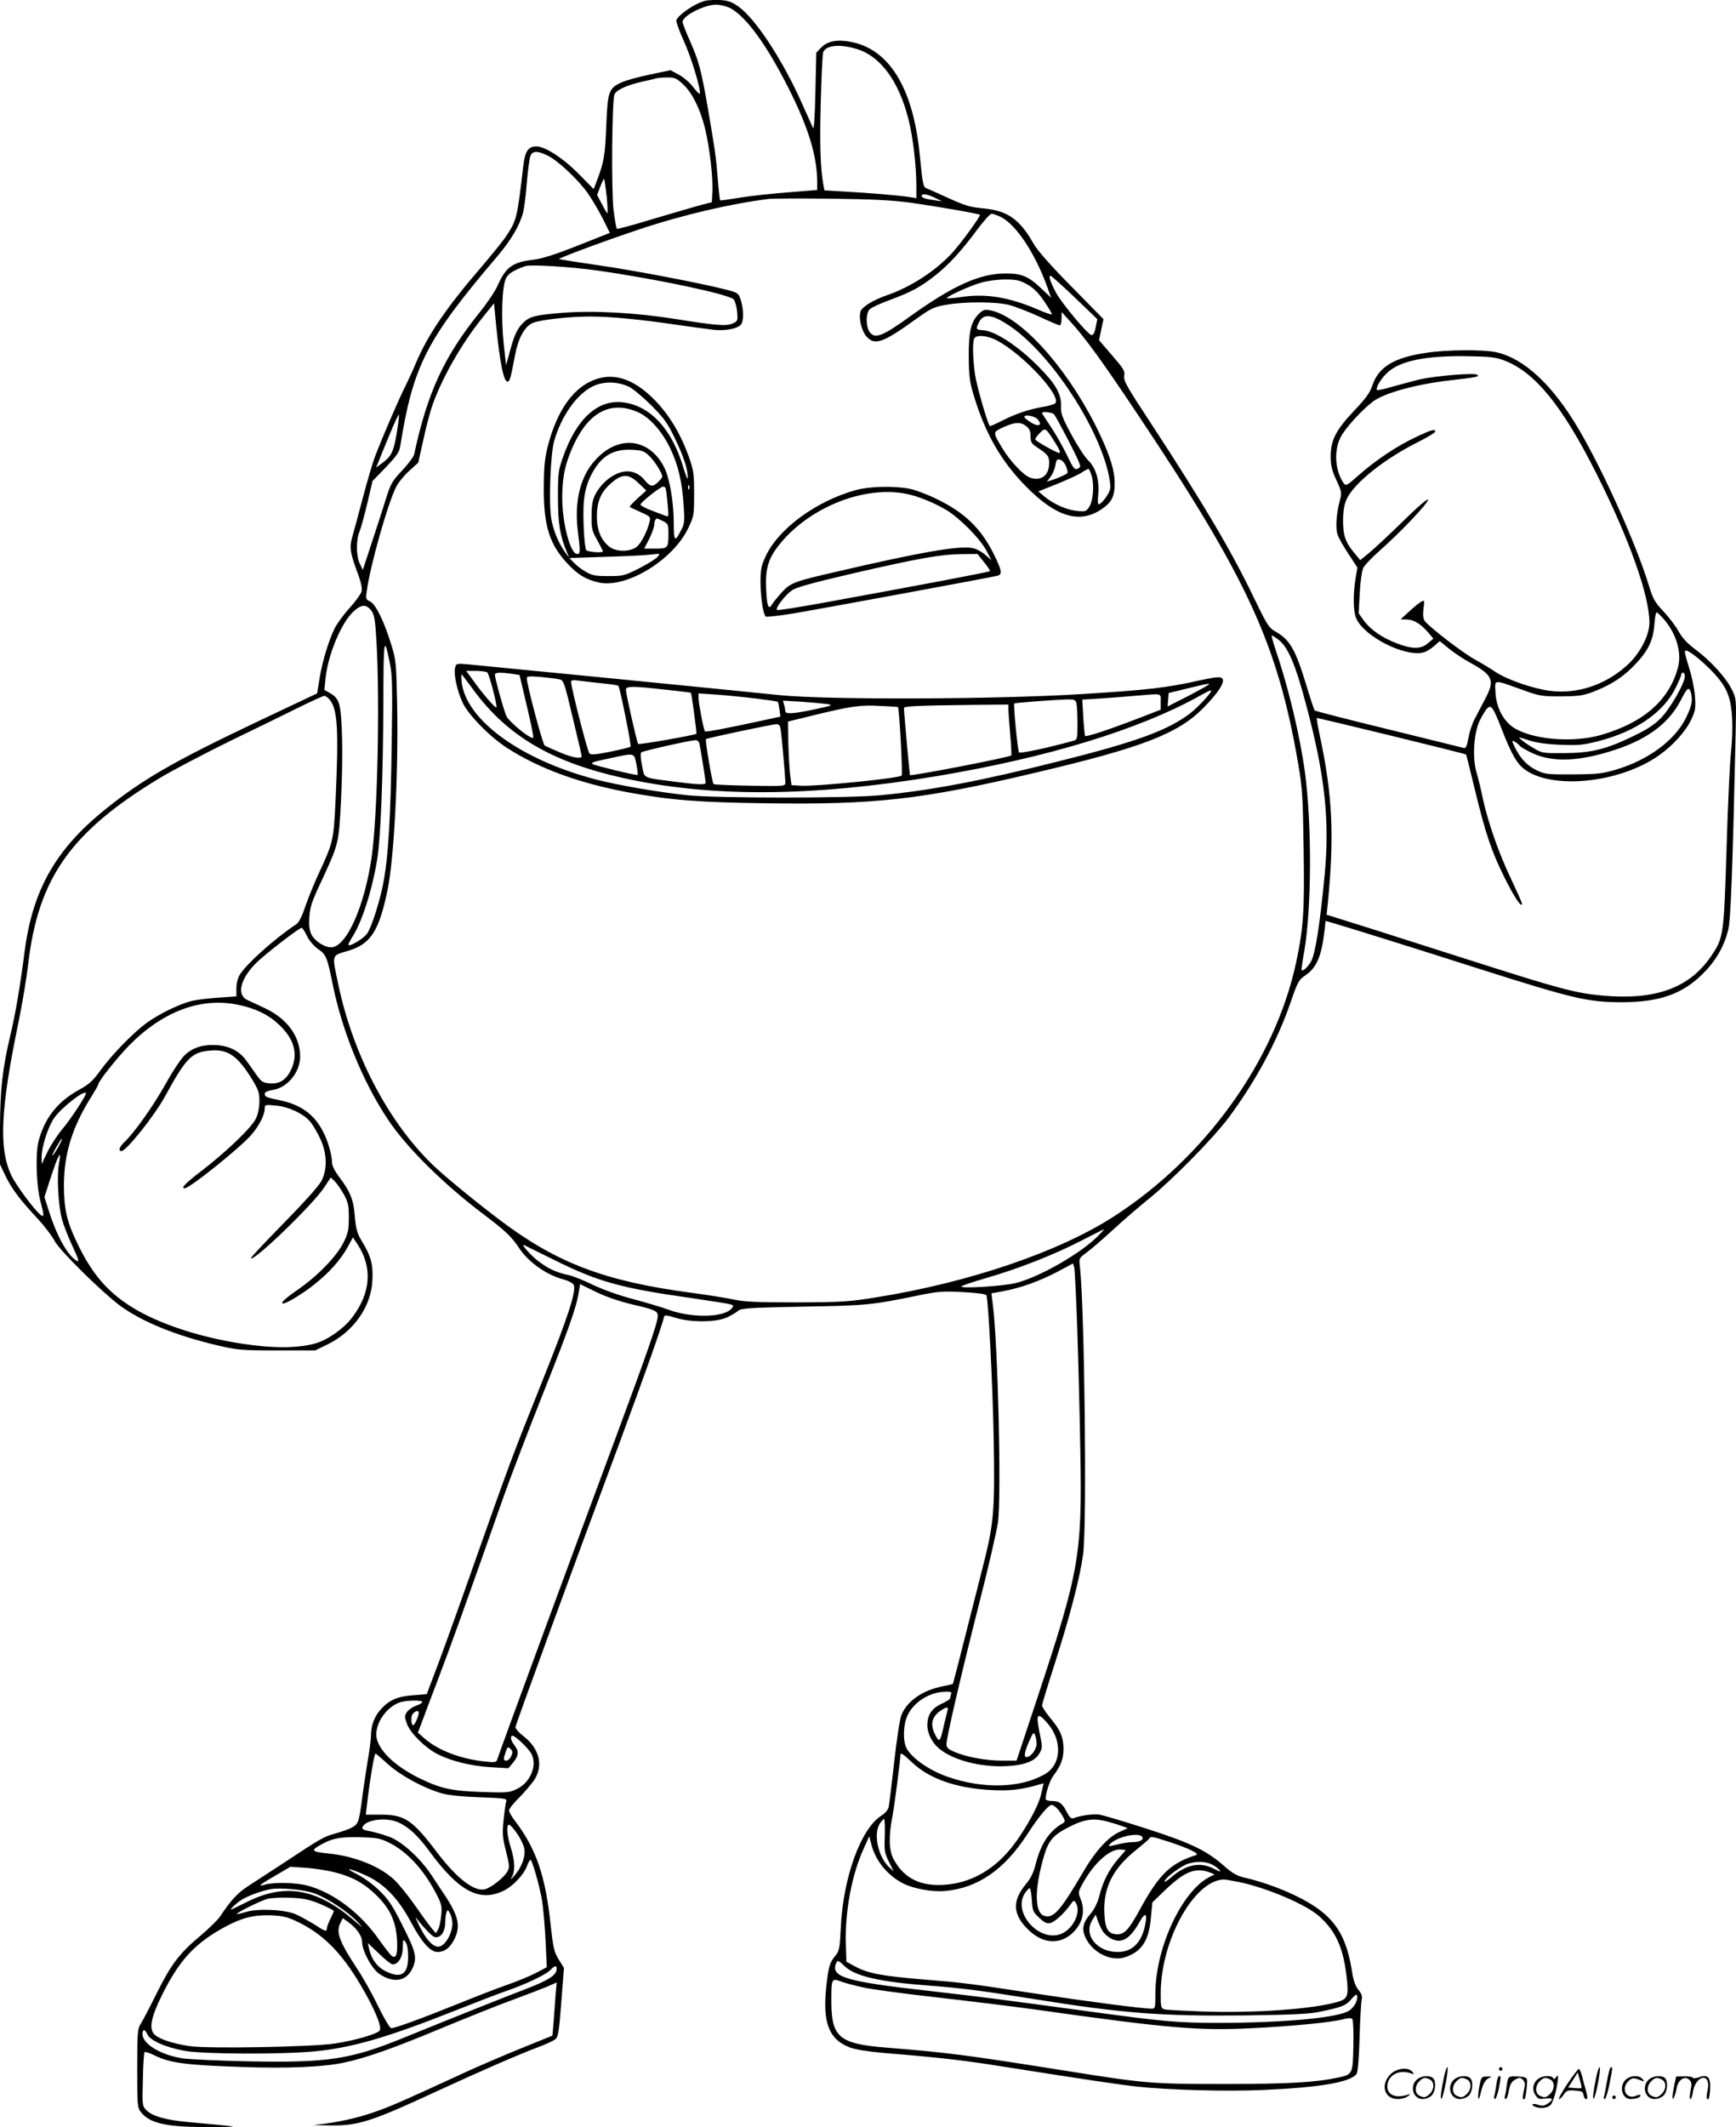 <?xml version="1.0" encoding="UTF-8"?>
<svg xmlns="http://www.w3.org/2000/svg" version="1.0" viewBox="0 0 980.398 1200.471" preserveAspectRatio="xMidYMid meet">
  <g transform="translate(-0.5,1200.63) scale(0.1,-0.1)" fill="#000000" stroke="none">
    <path d="M3985 12001 c-56 -14 -147 -77 -160 -108 -3 -9 16 -61 41 -116 42 -91 99 -278 91 -300 -1 -4 -17 12 -36 36 -18 25 -55 57 -81 71 l-48 26 -115 -24 c-64 -13 -136 -33 -160 -44 -74 -33 -80 -50 -88 -241 -6 -166 -13 -209 -51 -309 l-20 -53 -82 83 c-89 91 -192 158 -242 158 -46 0 -64 -27 -74 -112 -34 -292 -37 -304 -94 -391 -19 -29 -83 -108 -142 -177 -199 -231 -301 -381 -370 -542 -19 -46 -48 -108 -63 -138 -29 -56 -122 -270 -168 -390 -14 -36 -44 -139 -68 -230 -24 -91 -51 -191 -60 -222 -18 -64 -13 -92 36 -223 14 -39 20 -70 16 -87 -4 -14 -34 -56 -67 -92 -33 -36 -70 -87 -84 -114 -34 -67 -73 -196 -87 -289 l-13 -80 -324 -153 c-487 -231 -659 -330 -873 -502 -280 -225 -410 -455 -455 -802 -23 -181 -51 -349 -79 -466 -47 -198 -59 -311 -60 -530 l0 -205 31 -65 c35 -72 77 -129 182 -242 39 -42 82 -99 96 -126 26 -51 262 -284 367 -363 123 -91 315 -170 554 -226 112 -26 135 -28 335 -28 l215 0 70 34 c147 72 246 213 253 360 5 88 -7 136 -55 215 -31 51 -37 71 -44 146 -7 95 -25 140 -90 226 -24 32 -39 62 -39 80 0 41 -23 121 -49 171 -50 99 -125 154 -242 179 -82 17 -89 20 -89 38 0 9 18 16 45 21 83 12 155 100 155 188 0 114 -73 214 -198 273 -42 20 -88 41 -101 47 -60 29 -40 116 48 206 45 46 245 201 260 201 4 0 17 -20 29 -45 12 -26 39 -57 61 -73 48 -33 53 -44 86 -206 53 -261 170 -547 311 -758 105 -158 313 -364 544 -538 119 -90 156 -125 197 -188 53 -80 156 -152 252 -177 24 -6 49 -19 55 -28 19 -30 -28 -176 -179 -552 -168 -419 -186 -468 -374 -1000 -77 -220 -171 -481 -208 -580 l-68 -180 -75 -6 c-89 -6 -137 -27 -184 -79 -37 -41 -56 -92 -56 -151 0 -20 -9 -88 -20 -150 -10 -63 -24 -154 -30 -204 -6 -49 -15 -104 -21 -122 -11 -33 -33 -46 -139 -77 -57 -16 -78 -28 -279 -161 -67 -44 -153 -100 -192 -125 -68 -42 -106 -82 -170 -178 -15 -22 -66 -72 -114 -112 -117 -98 -164 -160 -246 -325 -38 -77 -78 -153 -89 -170 -18 -28 -20 -47 -20 -251 0 -210 1 -223 21 -248 51 -65 150 -86 399 -84 172 1 183 -1 -130 28 -127 11 -204 33 -237 66 -25 25 -25 27 -21 174 1 81 6 151 10 155 3 3 28 -5 55 -18 85 -43 172 -55 490 -66 259 -9 458 -1 578 24 122 25 284 82 561 198 138 57 315 128 395 157 79 29 167 63 196 75 l52 23 -6 -66 c-2 -37 -8 -104 -11 -150 l-7 -84 -180 -73 c-99 -40 -238 -100 -310 -133 -335 -154 -397 -182 -486 -215 -100 -37 -203 -62 -309 -76 l-65 -8 100 -2 c154 -2 235 25 595 192 238 110 465 209 580 252 41 15 83 35 93 44 15 14 20 50 32 209 l15 192 -30 48 c-26 43 -31 65 -45 193 -29 277 -82 432 -201 588 -19 24 -34 51 -34 60 0 9 25 41 56 71 30 30 68 75 85 99 55 83 31 179 -61 250 -25 19 -44 41 -44 50 2 16 309 857 592 1616 134 361 237 651 248 702 2 8 21 6 64 -8 87 -27 229 -26 290 2 24 11 53 28 63 37 17 15 60 18 366 24 359 6 389 9 651 63 112 23 138 25 253 19 79 -4 130 -11 133 -18 11 -33 36 -517 41 -816 7 -411 1 -475 -68 -742 -27 -106 -74 -292 -105 -413 -30 -121 -57 -221 -58 -222 -1 -2 -26 -7 -54 -13 -115 -22 -203 -82 -236 -162 -9 -20 -27 -140 -41 -265 -14 -125 -28 -240 -31 -254 -3 -16 -20 -36 -42 -50 -117 -75 -217 -353 -229 -638 -5 -110 -9 -126 -29 -151 -34 -39 -40 -63 -53 -180 -21 -200 16 -295 134 -339 32 -12 103 -23 190 -31 301 -24 457 -42 669 -76 462 -73 664 -103 764 -114 180 -19 500 -28 707 -19 321 14 494 43 531 90 7 9 14 86 17 204 3 105 9 202 12 216 5 19 0 33 -18 55 -17 20 -28 51 -36 100 -26 167 -73 262 -169 340 -93 76 -270 154 -440 194 -40 9 -68 25 -110 62 -103 91 -187 131 -436 212 -127 41 -249 77 -271 81 -37 5 -104 -4 -148 -20 -11 -5 -21 4 -36 32 -26 52 -43 65 -86 65 -20 0 -35 5 -35 12 1 35 24 105 44 131 42 55 57 96 57 149 0 67 -16 107 -75 177 -25 31 -46 62 -46 70 0 8 32 113 71 234 87 271 143 488 161 620 22 167 8 1389 -18 1620 -6 50 -6 50 37 82 24 17 91 75 149 128 58 54 148 131 200 173 133 107 361 338 451 457 153 205 276 432 353 655 40 117 46 127 85 153 62 43 89 106 106 249 l6 57 52 -15 c98 -29 442 -136 817 -256 536 -170 613 -188 808 -188 209 1 338 46 452 159 73 72 121 153 145 249 14 55 25 337 42 1111 4 191 4 194 -21 245 -33 67 -119 162 -205 226 -48 36 -76 66 -96 103 -16 29 -54 79 -85 112 -50 53 -60 71 -84 150 -70 228 -253 636 -393 875 -148 253 -311 405 -471 439 -74 15 -278 14 -393 -4 -183 -27 -269 -80 -304 -185 -13 -40 -37 -73 -102 -141 -103 -109 -133 -167 -133 -258 0 -51 6 -78 32 -134 30 -65 31 -71 20 -114 -20 -74 -26 -158 -13 -194 6 -19 34 -68 62 -110 l50 -76 -11 -64 c-14 -89 -13 -184 4 -222 43 -102 274 -220 380 -193 14 3 40 19 59 35 l33 29 50 -41 c28 -23 83 -60 122 -81 128 -70 140 -99 86 -201 -20 -39 -47 -90 -60 -115 -14 -25 -30 -74 -36 -108 -9 -49 -15 -61 -27 -57 -9 2 -200 50 -425 105 -226 55 -413 103 -417 107 -3 5 -25 70 -48 147 -60 197 -92 253 -173 298 -37 21 -47 37 -118 183 -128 268 -285 533 -587 995 -135 205 -154 238 -149 265 5 27 -3 40 -68 115 l-74 86 12 59 13 60 -182 185 c-115 116 -194 206 -213 241 -78 138 -147 186 -282 199 -77 7 -106 16 -198 58 -59 27 -115 52 -124 55 -19 7 -22 20 -39 192 -37 374 -172 594 -389 635 -78 15 -132 4 -167 -32 l-28 -29 -5 -222 c-3 -143 -8 -215 -14 -202 -5 11 -33 74 -63 140 -107 241 -261 475 -356 543 -38 27 -58 35 -105 38 -31 1 -70 0 -87 -5z m143 -40 c89 -46 207 -207 333 -458 108 -214 158 -376 159 -519 l0 -50 -162 -13 c-90 -7 -212 -20 -273 -30 -60 -10 -112 -17 -113 -16 -2 2 -8 54 -13 117 -10 126 -14 156 -58 413 -37 212 -50 259 -102 376 -21 47 -39 94 -39 102 0 34 121 96 188 97 23 0 60 -9 80 -19z m718 -232 c132 -41 235 -181 289 -394 26 -101 45 -263 45 -378 l0 -69 -37 6 c-57 9 -233 24 -365 31 l-117 7 -6 31 c-17 98 -21 220 -15 462 4 149 10 278 14 287 18 40 95 47 192 17z m-988 -194 c53 -47 99 -137 127 -247 27 -107 48 -288 43 -368 l-3 -55 -70 -18 c-38 -11 -157 -45 -264 -77 -107 -33 -198 -57 -202 -55 -4 3 -12 51 -19 107 -13 107 -9 615 5 651 10 25 68 52 155 72 41 9 80 18 85 20 6 2 31 4 57 4 41 1 53 -4 86 -34z m-760 -407 c57 -27 172 -135 227 -213 23 -33 61 -97 84 -142 l40 -81 -182 -72 c-131 -52 -202 -74 -254 -80 -114 -14 -152 -42 -197 -144 -14 -32 -59 -99 -100 -150 -203 -251 -298 -457 -372 -804 -3 -13 -33 -54 -68 -91 -58 -62 -65 -74 -95 -171 -18 -58 -54 -169 -80 -247 l-47 -143 -17 35 c-21 45 -22 134 -1 183 8 20 28 93 44 161 l29 123 75 77 c59 62 76 85 81 117 73 457 147 602 548 1073 79 93 126 174 146 247 6 23 16 98 21 168 6 69 15 137 20 151 12 31 39 32 98 3z m333 -228 c5 -51 7 -95 5 -97 -2 -2 -16 20 -31 50 l-28 53 18 47 c10 26 20 46 22 43 2 -2 8 -45 14 -96z m1854 -10 l40 -20 -40 6 c-55 7 -75 14 -75 25 0 15 32 10 75 -11z m-135 -28 c135 -19 380 -61 389 -68 6 -5 -100 -152 -154 -212 -94 -103 -236 -196 -374 -243 -75 -26 -138 -65 -146 -90 -12 -36 5 -107 31 -139 47 -56 92 -41 277 92 89 64 105 72 175 84 105 19 283 18 357 -1 33 -9 109 -38 168 -65 59 -28 112 -50 117 -50 6 0 10 17 10 38 l1 37 50 -55 c82 -89 182 -227 384 -530 616 -921 785 -1289 901 -1961 24 -139 27 -186 31 -481 6 -354 -1 -451 -43 -647 -119 -550 -510 -1095 -1027 -1429 -309 -200 -819 -374 -1347 -458 -149 -24 -192 -27 -445 -28 -228 0 -295 3 -360 17 -44 9 -149 26 -233 37 -492 65 -763 168 -1087 413 -154 117 -323 256 -386 319 -247 243 -441 618 -523 1006 -37 175 -40 164 51 191 131 38 178 110 227 346 36 175 61 641 54 1035 -5 242 -6 260 -32 344 -40 132 -89 233 -121 248 -24 11 -25 15 -19 57 19 143 118 493 166 589 12 24 45 65 73 90 l52 47 27 121 c14 67 36 150 47 185 50 153 163 356 286 509 l68 85 12 -125 c21 -214 44 -325 66 -317 12 4 15 15 41 150 18 95 53 159 98 180 39 18 205 37 326 37 114 0 279 -16 477 -45 88 -13 187 -26 221 -30 66 -7 134 6 154 30 16 19 15 89 -2 140 -12 37 -16 40 -83 57 -141 36 -515 108 -725 138 -118 17 -216 33 -218 34 -5 5 270 107 448 166 250 84 527 148 740 174 19 2 175 3 345 1 239 -3 343 -8 455 -23z m509 -81 c86 -45 192 -204 261 -396 l21 -59 -55 52 c-74 70 -113 86 -206 85 -144 -1 -295 -70 -535 -242 -155 -112 -197 -128 -227 -91 -24 30 -25 111 0 132 9 9 62 33 117 53 118 44 168 71 252 137 77 61 147 137 235 256 37 50 75 92 83 92 9 0 33 -9 54 -19z m-2284 -301 c340 -48 743 -134 773 -163 8 -9 17 -40 20 -70 4 -52 3 -54 -27 -67 -37 -15 -96 -10 -321 26 -220 35 -459 49 -636 35 -153 -12 -186 -20 -222 -54 -34 -32 -53 -71 -77 -162 l-22 -80 -13 118 c-16 148 -10 330 13 373 14 27 39 43 107 68 29 11 256 -3 405 -24z m2699 -152 l128 -123 -9 -45 c-5 -29 -14 -45 -23 -45 -19 0 -168 178 -202 241 -31 59 -43 94 -30 94 4 0 66 -55 136 -122z m-269 74 c36 -20 62 -45 97 -96 26 -38 46 -72 43 -74 -2 -3 -42 11 -87 31 -156 66 -284 87 -418 68 -45 -7 -84 -10 -87 -8 -7 8 126 69 192 88 33 10 94 18 135 18 63 0 83 -4 125 -27z m2698 -431 c172 -67 325 -255 517 -636 185 -367 300 -689 300 -843 0 -73 -55 -177 -128 -242 -124 -111 -283 -163 -437 -142 -96 13 -239 63 -304 106 -26 18 -78 49 -116 70 -71 39 -259 184 -284 218 -9 14 -11 34 -7 69 6 47 6 50 -12 40 -11 -6 -41 -30 -68 -55 l-49 -45 36 -1 c38 0 80 -26 123 -77 l26 -31 -31 -26 c-39 -34 -88 -34 -174 -1 -83 31 -148 76 -187 128 l-30 42 6 113 c3 62 12 125 19 141 6 15 48 59 92 98 115 101 275 269 275 289 0 10 -56 -37 -142 -122 -79 -77 -165 -157 -192 -179 l-49 -40 -29 35 c-54 64 -68 102 -68 187 0 56 6 90 20 122 42 91 213 228 408 325 50 25 92 51 92 56 0 17 -19 12 -106 -29 -109 -51 -230 -132 -323 -214 -71 -63 -75 -65 -88 -47 -48 69 -56 180 -18 257 26 52 121 156 185 204 64 48 244 97 435 119 150 17 171 21 151 32 -20 11 -235 -7 -324 -27 -36 -9 -104 -27 -150 -40 -47 -14 -88 -23 -90 -20 -11 10 23 67 59 99 73 67 219 96 454 92 128 -2 158 -6 208 -25z m-6258 -413 c-19 -107 -30 -128 -88 -170 l-28 -20 14 33 c7 19 35 87 62 152 26 64 50 115 53 113 2 -3 -4 -51 -13 -108z m-142 -999 c16 -22 21 -52 28 -170 20 -349 6 -989 -27 -1219 -40 -279 -143 -510 -229 -510 -38 0 -92 35 -111 72 -11 22 -15 50 -12 97 3 55 13 87 62 191 106 229 104 221 117 472 12 242 8 481 -11 541 -8 27 -22 45 -47 59 l-36 21 6 61 c13 135 89 318 159 382 45 41 72 41 101 3z m7301 -50 c68 -80 99 -185 78 -267 -49 -187 -194 -314 -437 -384 -162 -46 -392 -25 -495 44 -56 39 -94 111 -99 192 -4 81 -17 79 149 20 99 -36 112 -38 220 -38 98 1 125 4 182 26 100 38 173 85 240 157 73 78 99 133 106 223 3 38 8 68 13 68 4 0 23 -18 43 -41z m-2183 -110 c57 -40 100 -140 164 -384 103 -388 130 -641 101 -945 -27 -285 -53 -447 -77 -490 -19 -33 -47 -58 -54 -48 -1 2 6 53 17 113 40 242 42 705 3 1000 -27 201 -91 473 -164 688 -16 48 -27 87 -24 87 3 0 18 -9 34 -21z m-5015 -132 c15 -72 16 -131 11 -467 -6 -405 -18 -607 -43 -754 -18 -108 -69 -271 -96 -309 -19 -27 -95 -73 -105 -64 -2 3 7 22 21 44 54 83 112 262 141 438 20 121 34 475 35 895 1 355 4 374 36 217z m7452 -33 c96 -96 122 -152 129 -282 3 -53 0 -137 -6 -187 -6 -49 -18 -292 -25 -540 -16 -504 -17 -511 -89 -617 -123 -179 -315 -248 -616 -220 -147 13 -246 40 -731 195 -179 57 -437 139 -574 183 l-249 78 7 66 c37 383 26 610 -45 943 -12 54 -19 100 -18 101 4 3 840 -201 844 -206 1 -2 23 -89 48 -193 61 -252 94 -351 168 -500 55 -111 99 -177 99 -148 0 6 -27 66 -59 134 -71 148 -131 320 -161 455 -11 55 -28 123 -37 153 -24 84 -15 222 20 293 15 31 35 62 43 69 22 18 33 1 84 -130 51 -130 81 -183 123 -215 156 -119 541 -79 762 78 81 58 152 137 183 205 22 47 24 63 19 130 -3 42 -18 112 -32 156 -14 44 -25 86 -25 93 0 23 60 -18 138 -94z m-138 -45 c0 -38 -83 -183 -136 -236 -36 -37 -80 -65 -155 -101 -154 -75 -238 -95 -389 -96 -118 -1 -128 0 -170 26 -25 14 -57 35 -70 47 -25 20 -25 20 40 -1 44 -14 101 -22 180 -25 100 -4 128 -1 214 21 210 54 367 163 434 300 18 36 32 70 32 76 0 5 5 10 10 10 6 0 10 -9 10 -21z m34 -91 c12 -45 5 -77 -29 -146 -63 -125 -211 -234 -390 -288 -80 -24 -107 -27 -245 -28 -138 -1 -160 1 -200 20 -57 26 -95 65 -127 127 -21 43 -22 47 -5 38 10 -5 24 -16 30 -24 7 -8 40 -27 75 -43 116 -52 265 -45 467 22 186 62 303 152 369 282 34 67 45 75 55 40z m-7685 -43 c43 -55 49 -175 31 -567 -11 -227 -13 -236 -99 -420 -22 -48 -54 -127 -71 -175 -19 -58 -37 -93 -52 -103 -120 -79 -282 -224 -319 -285 -11 -18 -19 -49 -19 -76 l0 -46 -102 -7 c-57 -4 -123 -12 -148 -18 -67 -16 -184 -72 -253 -122 -77 -55 -197 -178 -265 -271 -42 -58 -63 -78 -122 -110 -120 -66 -193 -159 -227 -288 -19 -74 -13 -258 12 -347 20 -75 20 -86 -2 -69 -37 31 -138 167 -164 222 -72 152 -61 375 41 867 21 102 45 247 54 323 56 487 240 748 741 1051 71 43 254 139 405 213 151 73 329 160 395 193 66 32 125 59 132 59 6 1 21 -10 32 -24z m-516 -1720 c95 -20 168 -55 226 -110 87 -81 111 -165 72 -251 -27 -60 -65 -86 -120 -82 -40 3 -49 8 -76 46 -16 23 -43 61 -60 84 -38 52 -93 81 -165 86 -74 5 -133 -12 -178 -53 -22 -19 -69 -89 -111 -165 -70 -125 -177 -276 -234 -330 -28 -26 -35 -50 -16 -50 27 0 185 198 245 307 119 218 151 251 253 260 104 10 158 -28 244 -169 31 -52 37 -70 37 -117 0 -33 -8 -73 -19 -96 -23 -50 -161 -183 -303 -293 -97 -74 -124 -102 -100 -102 28 0 306 223 374 299 45 51 77 113 78 150 0 23 2 24 61 18 73 -6 158 -46 195 -90 15 -18 41 -61 57 -96 39 -82 42 -173 7 -240 -13 -26 -100 -123 -213 -238 -104 -106 -188 -195 -185 -198 18 -18 350 303 414 400 l37 56 22 -21 c12 -12 35 -44 51 -73 25 -45 29 -63 29 -132 0 -68 -4 -89 -29 -139 -38 -78 -144 -188 -256 -266 -78 -54 -105 -80 -85 -80 19 0 114 58 176 108 84 67 148 138 189 213 l28 52 26 -39 c85 -129 76 -271 -27 -409 -47 -64 -136 -128 -209 -150 -87 -25 -211 -29 -358 -10 -274 34 -537 120 -697 225 -130 85 -214 187 -293 353 -58 120 -74 192 -74 327 1 177 48 328 155 497 21 34 39 65 39 69 0 17 101 144 173 219 192 195 408 275 620 230z m-863 -500 c0 -15 -90 -151 -133 -201 -27 -32 -65 -90 -84 -129 l-33 -69 0 41 c0 57 36 169 71 220 42 60 179 166 179 138z m-157 -304 c-16 -27 -30 -48 -32 -46 -4 5 48 95 54 95 3 0 -7 -22 -22 -49z m5 -93 c-13 -68 -4 -236 17 -313 9 -33 36 -102 60 -153 33 -70 39 -90 25 -82 -50 27 -110 131 -156 273 l-28 87 28 88 c50 154 71 193 54 100z m5872 -403 c-96 -100 -337 -238 -470 -270 -76 -18 -320 -33 -305 -18 6 5 68 26 138 46 183 53 382 131 532 208 72 37 132 67 134 68 3 0 -10 -15 -29 -34z m-3080 -137 c251 -125 379 -161 776 -217 116 -17 219 -33 228 -37 15 -6 16 -8 1 -24 -45 -50 -225 -53 -355 -5 -41 15 -133 42 -204 61 -76 20 -165 52 -220 78 -50 25 -113 50 -139 56 -69 15 -112 34 -168 76 -43 31 -108 104 -83 93 5 -3 79 -39 164 -81z m2959 -398 c6 -179 14 -485 17 -680 11 -589 -5 -680 -243 -1397 l-117 -353 -82 0 c-93 0 -205 21 -270 50 -34 14 -44 24 -44 42 0 37 81 386 183 788 53 206 101 416 108 465 20 155 0 1012 -30 1236 l-7 56 65 12 c98 18 205 56 306 109 l90 48 7 -25 c3 -15 11 -172 17 -351z m-2511 144 c125 -29 142 -36 142 -65 0 -35 -62 -213 -237 -684 -208 -558 -663 -1792 -670 -1819 -5 -16 -13 -17 -71 -11 -136 15 -260 62 -337 128 l-40 35 22 58 c12 33 55 147 96 254 67 176 154 417 368 1025 39 110 140 373 224 585 144 361 187 483 200 572 l6 37 90 -44 c58 -28 131 -53 207 -71z m1798 -2200 c-3 -9 -6 -19 -6 -23 0 -5 -18 -16 -39 -26 -57 -25 -83 -57 -88 -108 -6 -49 18 -106 59 -143 68 -63 213 -106 353 -106 120 1 192 24 219 71 19 33 19 36 2 119 -22 106 -13 119 42 56 89 -100 82 -237 -13 -291 -138 -79 -348 -84 -549 -14 -105 37 -202 105 -232 162 -21 42 -18 135 7 186 37 76 125 130 213 132 31 1 37 -2 32 -15z m-2986 -43 c0 -5 -16 -15 -35 -21 -20 -7 -43 -23 -52 -36 -14 -22 -14 -28 1 -68 20 -53 103 -134 173 -170 78 -39 187 -66 298 -73 l101 -6 27 32 c32 39 34 64 7 98 -21 28 -26 53 -10 53 16 0 90 -71 107 -103 33 -65 -7 -161 -83 -197 -42 -21 -55 -22 -197 -17 -172 6 -232 19 -352 77 -149 73 -245 170 -245 248 0 74 65 160 137 182 38 11 123 12 123 1z m2966 -48 c-3 -10 -12 -49 -21 -87 -20 -90 -25 -95 -46 -55 -33 62 -24 106 31 143 32 21 43 20 36 -1z m-2986 -12 c0 -19 -23 -71 -31 -71 -9 0 -13 22 -9 50 3 22 40 42 40 21z m3489 -175 c1 -32 -32 -76 -57 -76 -17 0 -11 32 20 100 18 39 21 42 28 25 5 -11 9 -33 9 -49z m-2967 -71 c-6 -14 -18 -25 -27 -25 -18 0 -19 7 -4 49 10 30 13 31 27 17 13 -12 13 -20 4 -41z m-695 -46 c74 -66 206 -137 308 -165 38 -10 117 -18 213 -21 136 -5 152 -7 146 -22 -3 -9 -10 -56 -15 -106 -8 -78 -6 -101 14 -178 20 -80 20 -90 7 -114 -19 -33 -92 -91 -127 -99 -59 -15 -158 61 -269 207 -139 184 -184 214 -316 214 l-87 0 5 45 c16 138 42 300 50 300 1 0 34 -27 71 -61z m2963 7 c98 -90 246 -141 439 -152 110 -6 176 2 278 32 l22 6 -15 -64 c-18 -78 -116 -246 -194 -331 -106 -117 -238 -178 -382 -179 -120 -1 -205 48 -257 147 -26 48 -28 128 -6 241 12 64 45 318 45 346 0 16 14 7 70 -46z m817 -258 c11 -13 26 -34 33 -48 11 -21 11 -26 -5 -35 -75 -43 -122 -115 -151 -229 -12 -48 -28 -81 -56 -114 -77 -93 -74 -169 11 -253 82 -83 180 -91 254 -21 57 54 73 125 43 196 -13 32 -12 37 16 87 66 117 155 194 214 187 l27 -3 -42 -48 c-52 -60 -87 -128 -107 -209 -11 -41 -28 -76 -50 -102 -48 -55 -53 -94 -20 -151 45 -76 140 -118 213 -95 96 31 137 93 148 227 l8 83 76 73 c107 102 169 126 248 96 l28 -11 -30 -15 c-156 -80 -305 -401 -305 -658 0 -82 -1 -85 -22 -85 -50 0 -378 43 -653 85 -395 60 -415 62 -636 80 -229 19 -311 34 -382 72 l-52 28 -3 100 c-6 182 34 394 101 539 l31 69 12 -46 c24 -93 91 -175 181 -221 59 -29 163 -48 234 -42 186 17 335 119 466 321 68 104 119 165 138 165 6 0 21 -10 32 -22z m-3721 -77 c57 -26 109 -74 173 -161 166 -227 282 -289 417 -226 55 26 117 91 136 143 7 18 15 33 19 33 9 0 49 -138 65 -228 7 -42 16 -145 20 -227 l7 -151 -59 -31 c-32 -17 -106 -48 -164 -68 -58 -20 -186 -70 -285 -110 -198 -80 -349 -135 -370 -135 -8 0 -40 53 -74 123 -32 67 -86 164 -120 214 -103 157 -121 208 -91 262 l11 22 29 -21 c49 -35 80 -79 80 -114 0 -50 56 -153 99 -181 77 -51 147 -41 182 26 32 64 25 95 -52 247 -59 118 -80 149 -134 201 -36 35 -91 74 -127 92 -38 19 -51 28 -33 25 17 -4 62 -22 101 -41 94 -46 172 -129 239 -255 61 -115 110 -170 151 -170 39 0 70 23 94 70 38 74 25 133 -54 252 -16 24 -49 73 -73 110 -64 97 -167 191 -239 218 -32 12 -78 25 -102 30 -49 9 -57 14 -47 30 24 39 135 51 201 21z m2746 -75 c-4 -85 -1 -98 23 -147 l27 -54 -26 24 c-62 58 -90 188 -52 246 9 14 20 25 24 25 4 0 5 -42 4 -94z m1258 80 c30 -8 68 -20 84 -26 l30 -11 -50 -23 c-62 -29 -133 -107 -198 -218 -134 -228 -171 -270 -224 -254 -55 18 -56 152 -1 338 24 83 51 116 127 156 96 51 148 60 232 38z m-3333 -70 c18 -26 35 -63 39 -82 8 -44 -15 -108 -57 -154 -17 -20 -24 -24 -15 -10 21 33 20 92 -4 168 -23 72 -27 136 -8 130 7 -3 27 -26 45 -52z m3529 -17 c10 -16 -15 -29 -56 -29 -20 0 -59 -6 -88 -14 -45 -11 -50 -11 -40 1 35 42 165 72 184 42z m-4256 -31 c103 -50 196 -151 267 -286 31 -60 35 -73 30 -123 -3 -31 -10 -67 -17 -80 l-13 -23 -26 30 c-14 17 -55 73 -91 125 -36 52 -87 115 -113 141 -79 79 -229 140 -379 154 -88 9 -98 16 -54 42 73 43 115 52 231 50 96 -3 117 -6 165 -30z m4412 2 c109 -36 170 -66 148 -73 -144 -45 -210 -109 -319 -310 -60 -109 -85 -137 -125 -137 -52 0 -70 29 -74 116 -8 144 47 254 177 358 38 31 73 60 76 66 9 14 15 13 117 -20z m231 -123 c18 -8 39 -22 47 -32 12 -15 7 -14 -30 5 -80 41 -159 24 -246 -53 -21 -17 -35 -25 -32 -17 6 21 94 86 132 98 45 14 92 14 129 -1z m-4945 -48 c98 -25 165 -62 235 -131 75 -75 107 -144 114 -246 5 -85 -5 -114 -31 -93 -9 8 -40 48 -70 90 -106 152 -260 268 -406 306 -63 17 -189 20 -239 5 -45 -13 -33 -2 64 54 l80 47 89 -6 c50 -4 123 -15 164 -26z m5104 -54 c162 -34 383 -129 455 -195 93 -84 135 -178 153 -342 12 -102 6 -121 -42 -137 -133 -42 -468 -67 -768 -57 -107 4 -205 9 -217 12 -22 6 -23 12 -23 90 0 295 185 633 352 643 9 1 50 -6 90 -14z m-5219 -65 c73 -27 190 -105 242 -161 35 -37 32 -36 -25 13 -204 174 -382 206 -589 106 -47 -23 -90 -44 -96 -47 -22 -10 22 33 55 54 34 21 109 49 160 59 57 11 196 -2 253 -24z m4049 -36 c4 -62 7 -69 42 -101 30 -28 43 -34 64 -29 26 7 80 57 114 106 15 21 19 23 27 10 32 -47 -4 -136 -69 -172 -123 -67 -293 110 -216 225 10 15 22 27 26 27 4 0 10 -30 12 -66z m-4019 -23 c42 -18 77 -36 77 -40 0 -4 -9 -24 -20 -46 -11 -22 -20 -47 -20 -57 0 -14 -13 -10 -67 26 -38 23 -88 51 -113 61 -63 25 -211 31 -275 11 -27 -8 -51 -14 -52 -12 -7 6 135 76 173 86 22 5 80 8 129 6 74 -3 104 -9 168 -35z m747 -108 c0 -60 -43 -133 -80 -133 -31 0 -67 38 -104 112 -20 40 -29 62 -19 48 10 -14 36 -45 59 -69 33 -35 45 -42 63 -36 26 8 41 42 41 90 0 18 3 41 7 50 5 15 8 14 19 -6 7 -13 13 -38 14 -56z m-880 10 c145 -68 252 -174 360 -357 81 -136 126 -244 108 -261 -20 -20 -140 -54 -248 -71 -125 -20 -724 -31 -826 -15 -93 14 -168 39 -195 64 -35 32 -22 98 44 230 97 194 185 288 355 380 95 51 161 67 257 64 65 -3 93 -9 145 -34z m4554 -58 c9 -13 30 -32 47 -40 58 -30 106 -2 160 95 29 52 43 51 34 -2 -18 -111 -72 -168 -158 -168 -120 0 -197 100 -141 184 l17 27 12 -35 c7 -20 20 -47 29 -61z m-3924 -142 c0 -99 -39 -125 -126 -82 -47 22 -82 69 -94 125 l-8 35 63 -60 c35 -34 69 -61 77 -61 34 1 58 41 58 102 1 40 2 42 15 24 10 -13 15 -43 15 -83z m2465 -53 c59 -57 198 -89 480 -110 173 -13 285 -27 585 -75 510 -82 725 -98 1200 -93 273 4 362 8 425 22 116 24 142 34 169 67 28 32 36 36 36 14 0 -27 -22 -62 -49 -78 -66 -39 -373 -67 -736 -67 -231 0 -317 8 -740 66 -502 68 -598 81 -890 114 -472 53 -558 78 -529 154 8 22 13 20 49 -14z m-1627 -22 c-4 -31 -52 -60 -166 -104 -100 -38 -415 -163 -697 -278 -302 -123 -429 -142 -880 -133 -159 3 -323 11 -364 16 -125 18 -231 81 -231 137 0 31 14 30 28 -2 16 -34 100 -71 205 -91 101 -20 547 -22 737 -4 211 20 408 77 790 228 118 47 253 99 300 115 112 39 221 92 244 117 25 27 38 27 34 -1z m1732 -98 c47 -11 229 -35 405 -55 176 -20 432 -51 568 -70 759 -107 921 -120 1223 -105 230 11 451 33 517 51 25 7 43 7 49 1 5 -5 8 -70 6 -152 -3 -160 -4 -161 -87 -179 -127 -27 -282 -36 -641 -36 -414 0 -441 2 -905 76 -568 90 -656 101 -1000 129 -270 21 -314 58 -315 257 0 134 1 136 53 117 23 -9 80 -24 127 -34z M5531 10233 c-43 -44 -56 -99 -55 -243 1 -105 5 -139 28 -215 65 -215 154 -371 296 -515 168 -170 300 -211 424 -129 59 40 76 72 76 149 0 79 -34 179 -111 331 -171 336 -426 613 -592 644 -32 6 -40 3 -66 -22z m170 -62 c220 -144 488 -537 560 -821 11 -44 17 -87 13 -105 -6 -28 -49 -85 -65 -85 -4 0 -5 24 -2 54 8 80 -12 150 -56 194 -21 20 -64 87 -96 147 -52 96 -59 116 -58 159 3 66 -29 124 -121 217 -118 121 -252 209 -322 212 -38 2 -40 6 -19 47 25 48 74 42 166 -19z m-66 -86 c150 -80 368 -316 329 -355 -5 -5 -37 -15 -69 -20 -83 -15 -149 -37 -229 -77 -37 -19 -69 -33 -71 -31 -13 13 -76 233 -84 293 -12 85 -14 175 -5 199 9 25 74 20 129 -9z m323 -417 c14 -18 118 -216 136 -260 15 -35 15 -38 -3 -47 -16 -9 -24 0 -63 82 -25 51 -66 122 -92 160 -25 37 -46 69 -46 72 0 11 58 4 68 -7z m-93 -28 c30 -34 5 -45 -38 -18 -20 13 -36 26 -37 31 0 16 58 6 75 -13z m-64 -39 c18 -14 24 -29 24 -57 0 -32 5 -41 35 -61 63 -42 70 -51 70 -89 0 -70 -43 -104 -106 -84 -39 13 -116 95 -161 171 -52 87 -52 86 8 114 65 30 99 31 130 6z m163 -93 c25 -39 32 -58 23 -58 -13 0 -120 59 -135 75 -3 3 7 19 23 35 34 35 34 35 89 -52z m61 -132 c7 -17 11 -34 8 -39 -4 -7 -51 -29 -93 -42 l-23 -7 20 26 c12 15 24 44 28 65 5 33 10 38 27 33 11 -3 26 -19 33 -36z m146 -58 c14 -55 7 -139 -15 -173 -17 -26 -22 -27 -71 -22 -57 6 -134 40 -184 83 l-32 27 103 41 c57 23 119 51 138 63 19 13 38 23 42 23 4 0 12 -19 19 -42z M3343 9855 c-109 -50 -192 -173 -241 -354 -21 -82 -25 -118 -26 -246 -1 -217 32 -322 137 -433 56 -59 99 -85 169 -102 154 -39 423 123 510 306 32 67 33 73 33 194 0 114 -3 133 -31 212 -45 125 -108 230 -189 314 -124 128 -245 164 -362 109z m213 -31 c22 -10 78 -57 126 -104 75 -76 93 -101 136 -191 49 -102 73 -175 71 -221 0 -13 -11 14 -25 60 -63 214 -184 346 -336 367 -144 21 -268 -91 -344 -310 -26 -73 -28 -92 -28 -225 0 -145 11 -217 50 -309 l14 -34 208 7 c114 3 230 9 257 13 50 6 50 6 32 -15 -10 -11 -57 -40 -104 -64 -81 -41 -90 -43 -172 -43 -75 0 -92 3 -132 27 -93 54 -167 169 -190 293 -16 84 -6 363 15 440 40 142 128 268 221 312 59 28 137 27 201 -3z m52 -144 c66 -29 136 -108 182 -204 46 -96 67 -189 76 -323 6 -88 5 -103 -15 -140 -35 -69 -41 -63 -41 40 0 119 -23 254 -54 316 -85 166 -260 185 -390 40 -84 -92 -118 -232 -98 -397 15 -124 15 -132 -4 -132 -38 0 -84 173 -84 320 0 118 19 201 70 307 87 179 210 238 358 173z m62 -245 c17 -16 42 -49 56 -74 23 -42 24 -45 7 -63 -38 -42 -53 -43 -85 -4 -41 50 -93 64 -151 42 -52 -20 -101 -65 -130 -120 -16 -32 -21 -60 -21 -121 -1 -72 2 -85 32 -137 17 -32 32 -60 32 -63 0 -11 -91 -4 -95 8 -12 30 -19 199 -13 271 5 54 16 97 36 140 54 113 123 159 234 154 59 -3 71 -7 98 -33z m-58 -156 l43 -41 -49 -44 c-27 -25 -47 -46 -45 -48 2 -2 30 -16 62 -30 54 -24 57 -27 51 -53 -12 -50 -42 -112 -68 -138 -34 -34 -120 -36 -160 -4 -47 37 -71 95 -70 174 0 78 22 131 71 176 68 63 106 65 165 8z m285 -31 c-3 -8 -6 -5 -6 6 -1 11 2 17 5 13 3 -3 4 -12 1 -19z m-134 5 c3 -5 8 -44 12 -87 7 -75 7 -79 -11 -71 -11 4 -46 18 -79 30 -32 12 -61 27 -63 33 -3 10 112 102 128 102 5 0 11 -3 13 -7z m-13 -188 c28 -14 30 -20 30 -69 0 -83 -3 -86 -75 -86 l-62 0 29 56 c15 31 28 67 28 79 0 20 7 35 17 35 2 0 17 -7 33 -15z M4840 9241 c-223 -61 -437 -217 -510 -372 -26 -55 -30 -76 -30 -145 0 -84 14 -182 29 -197 4 -4 77 4 162 18 164 28 1108 202 1147 212 29 7 25 30 -21 123 -72 144 -163 233 -322 310 -55 27 -127 54 -159 59 -89 16 -222 12 -296 -8z m279 -21 c66 -12 155 -48 229 -91 75 -45 190 -160 227 -229 l29 -55 -36 31 c-21 18 -53 35 -75 38 -78 13 -300 -26 -763 -134 -244 -56 -261 -63 -312 -119 -23 -26 -48 -56 -54 -67 -19 -32 -28 -8 -32 85 -6 121 12 178 81 262 169 204 471 324 706 279z m444 -387 c20 -25 35 -48 33 -50 -4 -5 -406 -81 -944 -179 -139 -25 -256 -44 -259 -40 -11 10 47 85 85 111 27 18 116 42 343 95 378 87 499 108 614 109 l90 1 38 -47z M2575 8237 c-9 -35 12 -131 43 -197 33 -69 153 -192 251 -255 178 -115 404 -198 681 -250 236 -44 399 -57 775 -62 623 -9 884 20 1530 173 599 141 802 219 945 364 89 90 127 151 106 169 -11 9 -40 6 -128 -13 -182 -41 -292 -54 -668 -77 -483 -30 -1428 -33 -1700 -6 -310 32 -1693 168 -1762 174 -66 6 -67 5 -73 -20z m181 -25 c12 -8 59 -190 52 -198 -6 -5 -80 80 -132 154 l-38 52 54 0 c29 0 58 -4 64 -8z m137 -8 l46 -7 41 -174 c23 -96 40 -177 36 -180 -12 -12 -138 90 -152 124 -16 37 -64 211 -64 231 0 13 25 15 93 6z m-213 -93 c191 -259 442 -406 842 -495 497 -111 1069 -107 1773 10 623 104 1142 262 1485 453 30 17 59 31 63 31 16 0 -65 -89 -116 -129 -125 -96 -306 -162 -742 -271 -440 -111 -720 -164 -1010 -192 -177 -17 -919 -17 -1085 0 -164 17 -390 56 -515 88 -426 110 -739 336 -763 552 -2 26 -2 45 1 42 3 -3 33 -43 67 -89z m481 62 c27 -5 29 -9 78 -215 28 -116 51 -214 51 -219 0 -18 -52 -9 -123 21 -40 17 -78 34 -86 39 -11 7 -100 339 -101 380 0 11 15 12 77 7 42 -4 89 -10 104 -13z m243 -23 c49 -5 91 -11 93 -14 9 -9 75 -337 69 -344 -4 -3 -55 -16 -114 -28 -80 -16 -110 -19 -118 -10 -11 10 -104 374 -104 404 0 10 11 12 43 7 23 -3 82 -10 131 -15z m3396 -26 c-25 -14 -80 -44 -123 -65 l-78 -40 3 38 3 38 110 27 c137 33 140 33 85 2z m-3037 -10 c78 -8 143 -16 144 -18 4 -4 34 -228 31 -231 -12 -8 -323 -63 -329 -57 -7 8 -69 281 -69 306 0 21 38 21 223 0z m512 -50 c65 -8 121 -16 123 -19 2 -2 6 -21 9 -43 l5 -40 -73 -16 c-235 -51 -350 -73 -353 -67 -8 12 -36 160 -36 187 l0 27 103 -7 c56 -4 156 -14 222 -22z m2285 -18 l0 -45 -127 -49 c-161 -62 -293 -106 -300 -99 -2 3 -7 50 -10 105 l-6 100 99 6 c54 4 142 10 194 15 165 14 150 17 150 -33z m-476 -8 c3 -13 6 -64 6 -114 0 -87 -1 -92 -22 -98 -135 -38 -303 -74 -308 -66 -8 12 -33 271 -27 276 4 4 212 20 298 23 41 1 47 -2 53 -21z m-1409 -5 c37 -6 33 -8 -65 -29 -120 -26 -170 -30 -170 -11 0 6 -3 23 -7 36 l-6 23 104 -6 c57 -4 122 -10 144 -13z m401 -17 c8 -7 28 -383 21 -387 -22 -16 -486 -62 -568 -57 l-54 3 -8 60 c-4 33 -8 114 -10 180 l-2 119 155 38 c202 49 256 57 370 50 52 -2 96 -5 96 -6z m624 -13 c0 -16 5 -79 10 -142 6 -63 8 -116 6 -118 -10 -11 -565 -118 -572 -111 -2 3 -34 356 -34 379 0 10 94 14 378 17 l212 2 0 -27z m-1286 -115 c6 -38 26 -266 26 -298 0 -21 -1 -21 -199 -18 -110 2 -202 6 -206 9 -8 8 -49 249 -43 254 6 6 367 82 395 84 18 1 23 -6 27 -31z m-460 -75 c5 -17 36 -209 36 -225 0 -12 -46 -10 -177 7 -183 24 -168 16 -182 91 -8 37 -10 69 -5 74 9 8 270 67 306 69 9 1 19 -7 22 -16z m-355 -120 c6 -31 9 -58 7 -60 -5 -5 -246 54 -254 61 -9 9 -2 12 98 33 143 31 135 32 149 -34z M8161 290 c-18 -85 -24 -135 -15 -127 12 11 43 177 33 177 -4 0 -12 -22 -18 -50z M8470 330 c0 -5 5 -10 10 -10 6 0 10 5 10 10 0 6 -4 10 -10 10 -5 0 -10 -4 -10 -10z M9021 290 c-18 -85 -24 -135 -15 -127 12 11 43 177 33 177 -4 0 -12 -22 -18 -50z M9081 263 c-7 -42 -15 -82 -18 -90 -3 -7 -1 -13 5 -13 5 0 17 37 26 83 19 95 19 97 8 97 -4 0 -14 -34 -21 -77z M7861 303 c-63 -59 -40 -143 38 -143 20 0 46 7 57 16 18 14 18 15 -6 7 -64 -19 -110 0 -110 48 0 61 63 98 130 75 22 -8 23 -7 11 8 -22 27 -85 21 -120 -11z M8856 245 c-31 -47 -52 -85 -46 -85 5 0 17 11 26 25 15 23 23 26 63 23 39 -3 46 -6 49 -25 2 -13 8 -23 13 -23 11 0 11 6 0 50 -6 19 -15 54 -21 78 -6 23 -14 42 -19 42 -4 0 -33 -38 -65 -85z m80 -22 c-2 -3 -20 -3 -40 -1 l-35 3 27 42 27 43 12 -42 c7 -23 11 -43 9 -45z M8013 275 c-50 -35 -31 -115 27 -115 17 0 39 9 50 20 22 22 27 79 8 98 -16 16 -59 15 -85 -3z m68 -5 c25 -14 25 -54 -1 -80 -23 -23 -33 -24 -61 -10 -25 14 -25 54 1 80 23 23 33 24 61 10z M8223 275 c-50 -35 -31 -115 27 -115 17 0 39 9 50 20 22 22 27 79 8 98 -16 16 -59 15 -85 -3z m68 -5 c25 -14 25 -54 -1 -80 -23 -23 -33 -24 -61 -10 -25 14 -25 54 1 80 23 23 33 24 61 10z M8360 233 c-12 -56 -8 -100 5 -48 13 57 26 83 48 93 20 9 19 10 -10 9 -31 0 -33 -2 -43 -54z M8456 243 c-4 -27 -9 -56 -12 -65 -3 -10 -1 -18 4 -18 5 0 14 26 21 57 13 68 13 73 2 73 -5 0 -12 -21 -15 -47z M8515 241 c-3 -25 -8 -54 -11 -63 -3 -10 -1 -18 4 -18 6 0 14 21 18 47 7 36 15 51 36 63 25 13 29 13 43 -1 13 -13 14 -24 6 -60 -9 -41 -8 -59 5 -47 3 3 8 31 11 61 5 53 4 56 -18 61 -13 3 -38 4 -56 4 -29 -1 -32 -4 -38 -47z M8693 275 c-30 -21 -38 -62 -17 -92 14 -22 21 -25 55 -20 45 6 50 -5 14 -29 -20 -13 -31 -14 -55 -6 -30 11 -44 -1 -14 -12 30 -12 71 -6 87 12 9 10 23 49 31 87 14 68 13 93 -3 66 -6 -9 -11 -10 -15 -2 -10 16 -58 14 -83 -4z m68 -5 c25 -14 25 -54 -1 -80 -23 -23 -33 -24 -61 -10 -25 14 -25 54 1 80 23 23 33 24 61 10z M9193 275 c-47 -33 -32 -115 21 -115 31 0 56 10 56 21 0 5 -11 4 -24 -2 -55 -25 -89 38 -45 82 20 20 31 21 74 3 18 -7 18 -6 6 9 -17 21 -59 22 -88 2z M9323 275 c-50 -35 -31 -115 27 -115 17 0 39 9 50 20 22 22 27 79 8 98 -16 16 -59 15 -85 -3z m68 -5 c25 -14 25 -54 -1 -80 -23 -23 -33 -24 -61 -10 -25 14 -25 54 1 80 23 23 33 24 61 10z M9460 238 c-5 -27 -10 -57 -10 -66 1 -27 16 5 24 51 9 47 47 71 72 45 13 -13 14 -24 6 -62 -5 -25 -6 -46 -1 -46 5 0 12 19 15 42 7 43 33 78 59 78 23 0 33 -29 23 -73 -5 -22 -6 -42 -3 -45 10 -11 15 6 18 58 3 64 -15 81 -63 63 -18 -7 -32 -7 -36 -2 -3 5 -25 8 -49 7 l-44 -1 -11 -49z M9110 170 c0 -5 5 -10 10 -10 6 0 10 5 10 10 0 6 -4 10 -10 10 -5 0 -10 -4 -10 -10z"></path>
  </g>
</svg>
